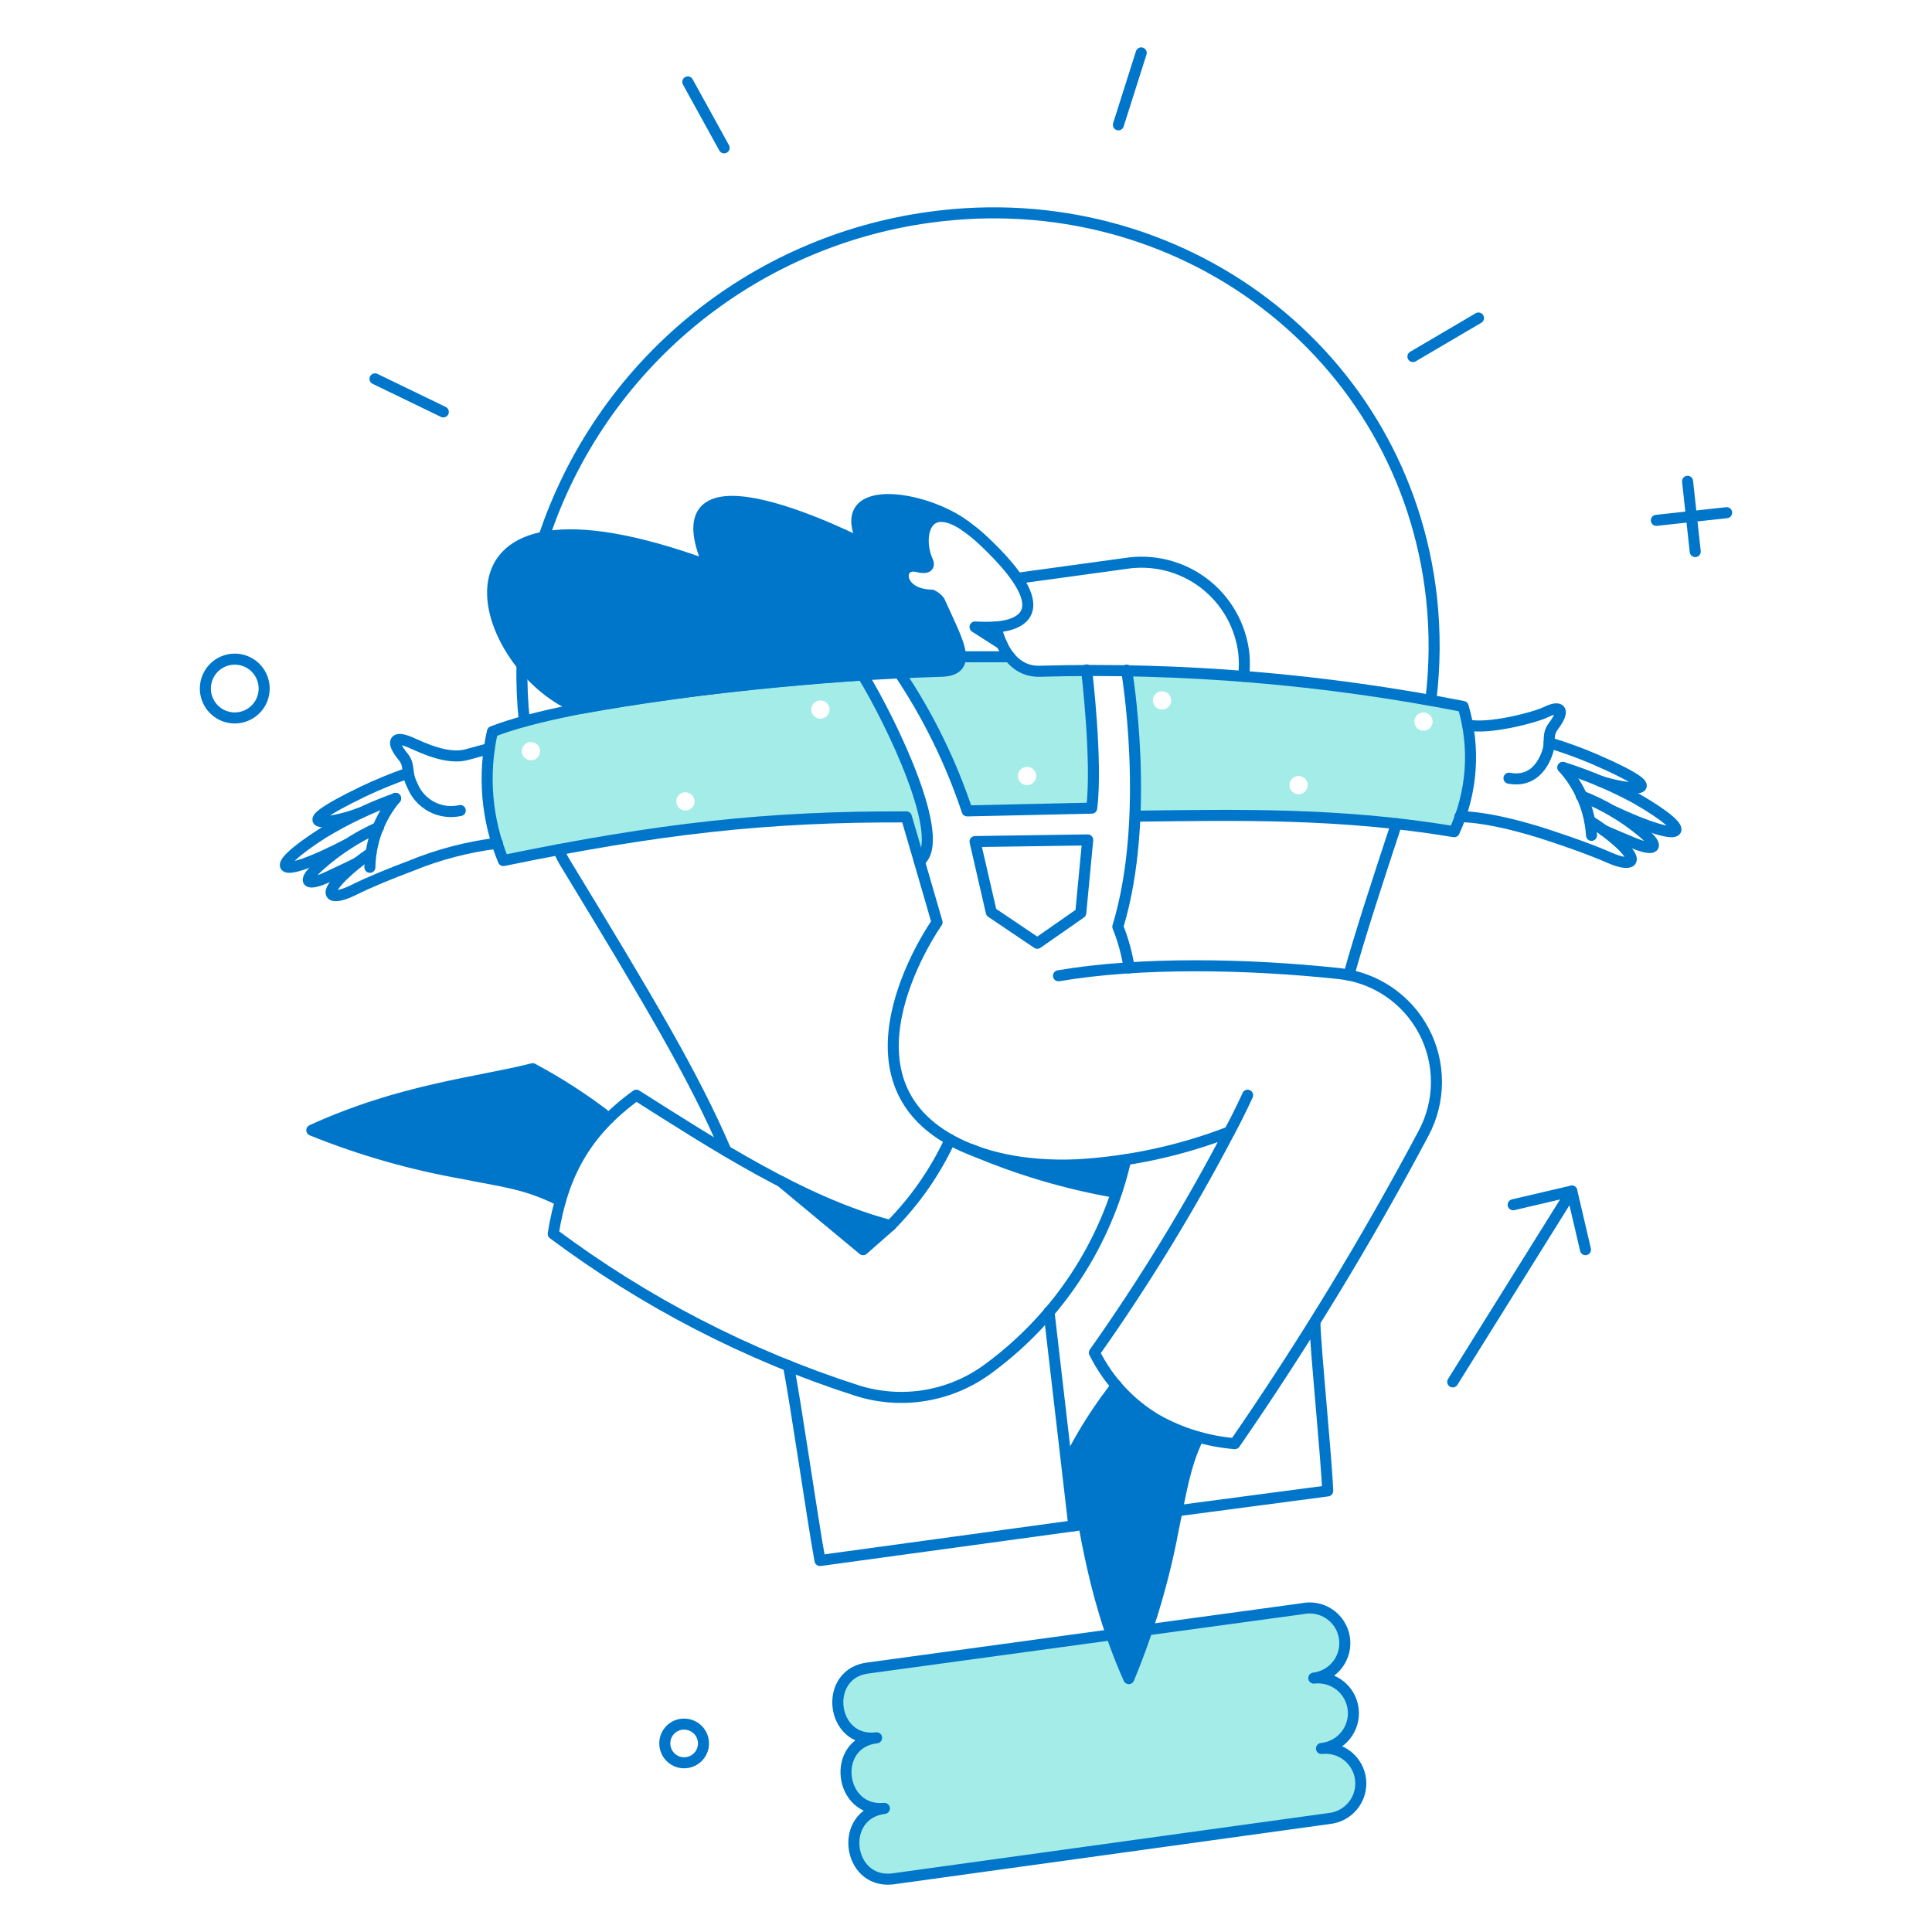 <svg width="350" height="350" viewBox="0 0 350 350" fill="none" xmlns="http://www.w3.org/2000/svg">
<path d="M158.434 314.889C150.224 315.456 149.205 303.057 157.389 302.212L235.857 291.396C236.691 291.218 237.552 291.209 238.389 291.37C239.227 291.528 240.024 291.854 240.734 292.327C241.444 292.799 242.052 293.409 242.523 294.119C242.994 294.829 243.318 295.627 243.477 296.464C243.636 297.302 243.625 298.164 243.446 298.998C243.267 299.83 242.923 300.621 242.435 301.319C241.947 302.019 241.324 302.613 240.602 303.067C239.881 303.522 239.076 303.828 238.235 303.968C239.111 303.919 239.988 304.048 240.813 304.347C241.638 304.647 242.393 305.11 243.034 305.711C243.674 306.31 244.186 307.034 244.539 307.837C244.892 308.639 245.078 309.506 245.087 310.384C245.086 311.946 244.512 313.452 243.475 314.619C242.438 315.787 241.008 316.532 239.458 316.717C240.304 316.628 241.159 316.708 241.974 316.954C242.788 317.199 243.546 317.605 244.202 318.147C244.858 318.688 245.399 319.357 245.794 320.109C246.189 320.863 246.43 321.688 246.502 322.536C246.574 323.384 246.477 324.237 246.215 325.047C245.953 325.857 245.533 326.606 244.978 327.25C244.423 327.896 243.745 328.423 242.984 328.803C242.222 329.183 241.393 329.407 240.544 329.463L162.153 340.288C153.217 341.284 152.087 329.174 159.715 327.69C151.798 327.871 150.859 316.148 158.434 314.889Z" fill="#A4ECE7"/>
<path fill-rule="evenodd" clip-rule="evenodd" d="M265.023 127.986C244.939 124.06 224.554 121.865 204.095 121.427C205.439 130.172 205.946 139.026 205.609 147.868C206.352 147.858 207.095 147.849 207.838 147.839L207.849 147.839L207.861 147.839C225.677 147.609 243.624 147.377 263.368 150.68C266.669 143.57 267.258 135.499 265.023 127.986ZM256.714 131.893C256.404 131.583 256.229 131.162 256.229 130.724C256.229 130.285 256.404 129.864 256.714 129.554C257.024 129.244 257.445 129.069 257.883 129.069C258.322 129.069 258.743 129.244 259.053 129.554C259.363 129.864 259.538 130.285 259.538 130.724C259.538 131.162 259.363 131.583 259.053 131.893C258.743 132.203 258.322 132.378 257.883 132.378C257.445 132.378 257.024 132.203 256.714 131.893ZM233.602 142.235C233.602 142.674 233.776 143.094 234.086 143.405C234.396 143.715 234.817 143.889 235.256 143.889C235.695 143.889 236.115 143.715 236.426 143.405C236.736 143.094 236.91 142.674 236.91 142.235C236.91 141.796 236.736 141.375 236.426 141.065C236.115 140.755 235.695 140.581 235.256 140.581C234.817 140.581 234.396 140.755 234.086 141.065C233.776 141.375 233.602 141.796 233.602 142.235ZM209.343 128.056C209.033 127.745 208.859 127.325 208.859 126.886C208.859 126.447 209.033 126.026 209.343 125.716C209.653 125.406 210.074 125.232 210.513 125.232C210.952 125.232 211.372 125.406 211.682 125.716C211.993 126.026 212.167 126.447 212.167 126.886C212.167 127.325 211.993 127.745 211.682 128.056C211.372 128.366 210.952 128.54 210.513 128.54C210.074 128.54 209.653 128.366 209.343 128.056Z" fill="#A4ECE7"/>
<path fill-rule="evenodd" clip-rule="evenodd" d="M173.959 118.946C173.959 120.6 172.965 121.559 170.287 121.626C168.209 121.659 165.688 121.758 162.909 121.892C168.101 129.64 172.23 138.051 175.181 146.9L197.776 146.404C198.618 139.538 197.513 127.791 196.816 121.361L188.382 121.559C187.314 121.62 186.249 121.416 185.279 120.966C184.309 120.516 183.466 119.833 182.824 118.979V118.946H173.959ZM184.887 141.751C184.577 141.44 184.403 141.02 184.403 140.581C184.403 140.142 184.577 139.721 184.887 139.411C185.198 139.101 185.618 138.927 186.057 138.927C186.496 138.927 186.916 139.101 187.227 139.411C187.537 139.721 187.711 140.142 187.711 140.581C187.711 141.02 187.537 141.44 187.227 141.751C186.916 142.061 186.496 142.235 186.057 142.235C185.618 142.235 185.198 142.061 184.887 141.751Z" fill="#A4ECE7"/>
<path fill-rule="evenodd" clip-rule="evenodd" d="M156.261 122.259C141.108 123.252 104.157 126.626 89.205 132.514C87.481 140.329 88.173 148.485 91.19 155.898C119.506 150.081 139.024 147.892 164.199 147.991L166.515 156.001C171.775 152.13 161.42 130.727 156.261 122.259ZM147.45 129.71C147.14 129.399 146.966 128.979 146.966 128.54C146.966 128.101 147.14 127.681 147.45 127.37C147.76 127.06 148.181 126.886 148.62 126.886C149.059 126.886 149.48 127.06 149.79 127.37C150.1 127.681 150.274 128.101 150.274 128.54C150.274 128.979 150.1 129.399 149.79 129.71C149.48 130.02 149.059 130.194 148.62 130.194C148.181 130.194 147.76 130.02 147.45 129.71ZM122.517 145.179C122.517 145.618 122.691 146.039 123.001 146.349C123.311 146.659 123.732 146.834 124.171 146.834C124.61 146.834 125.031 146.659 125.341 146.349C125.651 146.039 125.825 145.618 125.825 145.179C125.825 144.741 125.651 144.32 125.341 144.01C125.031 143.699 124.61 143.525 124.171 143.525C123.732 143.525 123.311 143.699 123.001 144.01C122.691 144.32 122.517 144.741 122.517 145.179ZM95.016 137.251C94.706 136.941 94.532 136.52 94.532 136.081C94.532 135.643 94.706 135.222 95.016 134.912C95.326 134.601 95.747 134.427 96.186 134.427C96.625 134.427 97.046 134.601 97.356 134.912C97.666 135.222 97.84 135.643 97.84 136.081C97.84 136.52 97.666 136.941 97.356 137.251C97.046 137.561 96.625 137.736 96.186 137.736C95.747 137.736 95.326 137.561 95.016 137.251Z" fill="#A4ECE7"/>
<path d="M176.637 113.586L181.5 116.696C181.04 115.699 180.685 114.657 180.442 113.586C179.174 113.66 177.904 113.66 176.637 113.586Z" fill="#0076CA"/>
<path d="M128.406 102.505C117.918 78.719 156.525 98.674 156.525 98.674C150.372 87.03 167.507 89.677 174.918 95.299C167.375 90.173 166.052 97.615 168.136 101.85C168.5 102.743 168.07 103.173 166.25 102.71C162.446 101.751 162.343 107.76 168.831 107.871C169.365 108.12 169.83 108.495 170.187 108.963C172.172 113.295 173.992 116.769 173.992 118.986C173.992 120.673 172.999 121.632 170.32 121.665C148.43 122.342 126.618 124.586 105.051 128.381C101.972 127.278 99.169 125.525 96.828 123.241C94.488 120.958 92.667 118.198 91.488 115.148C78.521 84.211 128.406 102.505 128.406 102.505Z" fill="#0076CA"/>
<path d="M202.242 251.037C206.119 255.606 211.321 258.855 217.128 260.333C214.779 264.566 213.621 271.977 212.601 276.807C210.864 286.163 208.148 295.31 204.497 304.098C197.218 287.73 196.358 273.697 193.976 263.971C196.358 259.431 199.123 255.104 202.242 251.037Z" fill="#0076CA"/>
<path d="M96.484 193.576C101.344 196.16 105.97 199.16 110.311 202.541C106.108 206.673 103.073 211.843 101.511 217.527C91.499 212.52 74.507 212.545 56.489 204.758C72.764 197.314 86.79 196.09 96.484 193.576Z" fill="#0076CA"/>
<path d="M141.505 214.053L156.358 226.391L161.354 222.026C154.464 220.109 147.807 217.434 141.505 214.053Z" fill="#0076CA"/>
<path d="M203.929 210.116C203.466 212.068 202.904 214.053 202.242 216.036C193.223 214.481 184.418 211.869 176.008 208.258C184.577 211.699 194.85 211.552 203.929 210.116Z" fill="#0076CA"/>
<path d="M201.375 296.149L157.414 302.151C148.968 303.024 150.483 315.867 158.806 314.822C150.492 315.778 151.991 328.404 160.222 327.607C151.887 328.66 153.456 341.215 161.594 340.393L240.79 329.444C241.627 329.358 242.44 329.108 243.181 328.707C243.921 328.305 244.575 327.762 245.104 327.107C245.634 326.452 246.028 325.698 246.265 324.89C246.502 324.082 246.577 323.236 246.485 322.399C246.393 321.561 246.136 320.751 245.73 320.013C245.323 319.277 244.774 318.625 244.116 318.101C243.457 317.577 242.7 317.189 241.891 316.957C241.081 316.727 240.233 316.659 239.397 316.757C240.241 316.673 241.06 316.424 241.808 316.022C242.555 315.622 243.215 315.075 243.749 314.417C244.284 313.759 244.683 312.999 244.923 312.186C245.163 311.373 245.239 310.52 245.147 309.677C245.054 308.833 244.796 308.016 244.386 307.274C243.976 306.531 243.423 305.878 242.759 305.35C242.095 304.822 241.332 304.431 240.516 304.201C239.7 303.969 238.846 303.903 238.004 304.004C238.86 303.903 239.687 303.628 240.435 303.198C241.182 302.768 241.835 302.19 242.353 301.5C242.871 300.809 243.243 300.022 243.448 299.184C243.653 298.347 243.685 297.476 243.544 296.625C243.402 295.773 243.09 294.96 242.625 294.234C242.16 293.506 241.553 292.883 240.84 292.397C240.126 291.911 239.322 291.577 238.476 291.411C237.629 291.246 236.758 291.253 235.914 291.434L207.983 295.247" stroke="#0076CA" stroke-width="2" stroke-linecap="round" stroke-linejoin="round"/>
<path d="M98.502 97.377C103.571 82.137 112.81 68.622 125.171 58.367C137.532 48.112 152.521 41.526 168.434 39.357C213.82 33.13 254.462 64.037 259.339 108.361C260.004 114.509 259.96 120.714 259.207 126.853" stroke="#0076CA" stroke-width="2" stroke-linecap="round" stroke-linejoin="round"/>
<path d="M94.995 130.657C94.633 127.278 94.49 123.878 94.567 120.48" stroke="#0076CA" stroke-width="2" stroke-linecap="round" stroke-linejoin="round"/>
<path d="M101.171 153.931C101.615 154.972 102.146 155.974 102.759 156.926C117.246 180.781 125.618 194.711 131.507 208.467" stroke="#0076CA" stroke-width="2" stroke-linecap="round" stroke-linejoin="round"/>
<path d="M196.341 276.167L148.552 282.703C147.196 275.36 144.025 253.229 142.829 247.439" stroke="#0076CA" stroke-width="2" stroke-linecap="round" stroke-linejoin="round"/>
<path d="M238.207 239.526C238.274 244.081 240.349 264.617 240.521 270.092L213.231 273.698" stroke="#0076CA" stroke-width="2" stroke-linecap="round" stroke-linejoin="round"/>
<path d="M252.987 149.216C249.35 160.264 246.504 168.963 244.354 176.639" stroke="#0076CA" stroke-width="2" stroke-linecap="round" stroke-linejoin="round"/>
<path d="M184.378 104.755L203.896 102.075C206.379 101.684 208.916 101.798 211.354 102.412C213.791 103.025 216.08 104.125 218.082 105.645C220.084 107.165 221.758 109.074 223.004 111.257C224.25 113.441 225.042 115.853 225.333 118.35C225.473 119.736 225.464 121.133 225.306 122.517" stroke="#0076CA" stroke-width="2" stroke-linecap="round" stroke-linejoin="round"/>
<path d="M194.533 276.41L190.036 237.673" stroke="#0076CA" stroke-width="2" stroke-linecap="round" stroke-linejoin="round"/>
<path d="M204.095 121.394C204.095 121.394 208.622 147.793 202.507 167.873C203.471 170.279 204.159 172.787 204.558 175.348" stroke="#0076CA" stroke-width="2" stroke-linecap="round" stroke-linejoin="round"/>
<path d="M205.683 147.859C224.241 147.628 242.832 147.231 263.442 150.67C266.725 143.558 267.301 135.493 265.063 127.986C239.84 123.028 214.144 120.887 188.448 121.601C185.073 121.742 182.86 119.614 181.5 116.705C181.04 115.708 180.686 114.665 180.442 113.595C185.143 113.198 191.586 110.623 178.225 98.014C177.189 97.031 176.083 96.125 174.917 95.301" stroke="#0076CA" stroke-width="2" stroke-linecap="round" stroke-linejoin="round"/>
<path d="M89.205 132.541C104.079 126.743 140.26 123.313 156.294 122.287C161.453 130.757 171.808 152.16 166.548 156.029L164.199 147.99C139.024 147.89 119.506 150.079 91.19 155.897C88.132 148.503 87.439 140.345 89.205 132.541Z" stroke="#0076CA" stroke-width="2" stroke-linecap="round" stroke-linejoin="round"/>
<path d="M168.066 101.693C166.083 97.436 167.462 90.22 174.918 95.289C167.507 89.666 150.367 87.02 156.525 98.663C156.525 98.663 117.92 78.716 128.406 102.494C74.079 82.583 86.492 121.585 105.051 128.364C126.616 124.546 148.429 122.291 170.32 121.615C172.999 121.578 173.992 120.622 173.992 118.935C173.992 116.719 172.118 113.269 170.187 108.913C169.829 108.445 169.364 108.071 168.831 107.821C162.343 107.704 162.447 101.697 166.25 102.66C168.045 103.125 168.436 102.491 168.066 101.693Z" stroke="#0076CA" stroke-width="2" stroke-linecap="round" stroke-linejoin="round"/>
<path d="M73.823 140.084C71.11 141.038 68.45 142.131 65.85 143.36C50.353 150.833 60.591 149.083 65.023 147.365" stroke="#0076CA" stroke-width="2" stroke-linecap="round" stroke-linejoin="round"/>
<path d="M67.206 154.507C65.338 155.755 63.59 157.173 61.983 158.742C58.178 162.547 60.327 163.074 63.999 161.256C67.01 159.766 70.581 158.307 74.354 156.889C79.397 154.813 84.694 153.424 90.106 152.759" stroke="#0076CA" stroke-width="2" stroke-linecap="round" stroke-linejoin="round"/>
<path d="M67.008 157.121C67.09 152.543 68.735 148.13 71.673 144.617" stroke="#0076CA" stroke-width="2" stroke-linecap="round" stroke-linejoin="round"/>
<path d="M64.758 156.294C63.269 157.055 61.385 157.917 59.433 158.841C55.862 160.532 54.34 160.001 57.746 156.926C60.962 154.027 64.612 151.65 68.563 149.881" stroke="#0076CA" stroke-width="2" stroke-linecap="round" stroke-linejoin="round"/>
<path d="M62.839 152.985C49.905 159.701 47.898 157.699 58.54 150.896C62.7 148.381 67.098 146.287 71.673 144.645" stroke="#0076CA" stroke-width="2" stroke-linecap="round" stroke-linejoin="round"/>
<path d="M83.382 146.833C81.636 147.232 79.804 146.996 78.216 146.166C76.628 145.336 75.387 143.968 74.716 142.306C73.466 139.888 74.385 138.733 72.996 137.046C70.845 134.434 71.267 133.161 74.352 134.498C76.365 135.369 81.068 137.741 84.673 136.682C86.184 136.261 87.703 135.855 88.632 135.618" stroke="#0076CA" stroke-width="2" stroke-linecap="round" stroke-linejoin="round"/>
<path d="M280.64 134.552C283.442 135.386 286.192 136.383 288.878 137.537C304.659 144.385 294.37 143.029 289.87 141.507" stroke="#0076CA" stroke-width="2" stroke-linecap="round" stroke-linejoin="round"/>
<path d="M288.019 148.719C289.936 149.893 291.74 151.244 293.405 152.754C297.344 156.426 295.259 157.02 291.519 155.366C288.444 154.008 284.802 152.73 281 151.462C269.682 147.689 264.458 147.957 264.458 147.957" stroke="#0076CA" stroke-width="2" stroke-linecap="round" stroke-linejoin="round"/>
<path d="M288.317 151.331C288.04 146.759 286.211 142.418 283.132 139.026" stroke="#0076CA" stroke-width="2" stroke-linecap="round" stroke-linejoin="round"/>
<path d="M290.501 150.405C292.023 151.101 293.941 151.894 295.926 152.721C299.566 154.241 301.058 153.677 297.548 150.736C294.228 147.958 290.476 145.744 286.44 144.18" stroke="#0076CA" stroke-width="2" stroke-linecap="round" stroke-linejoin="round"/>
<path d="M292.32 146.999C305.554 153.151 307.446 151.021 296.522 144.716C292.254 142.388 287.769 140.483 283.132 139.026" stroke="#0076CA" stroke-width="2" stroke-linecap="round" stroke-linejoin="round"/>
<path d="M265.857 131.319C269.527 132.211 278.026 129.989 279.982 129.036C282.987 127.57 283.483 128.8 281.437 131.516C280.144 133.234 281.035 134.227 280.313 136.346C279.58 138.495 277.701 141.805 273.365 140.978" stroke="#0076CA" stroke-width="2" stroke-linecap="round" stroke-linejoin="round"/>
<path d="M202.242 251.004L200.29 253.651" stroke="#0076CA" stroke-width="2" stroke-linecap="round" stroke-linejoin="round"/>
<path d="M200.29 253.651C197.921 256.922 195.808 260.374 193.971 263.971C196.353 273.698 197.213 287.723 204.492 304.098C208.142 295.31 210.858 286.163 212.595 276.808C213.753 271.41 214.613 265.261 217.123 260.367" stroke="#0076CA" stroke-width="2" stroke-linecap="round" stroke-linejoin="round"/>
<path d="M110.311 202.575C105.965 199.198 101.34 196.198 96.484 193.609C86.79 196.09 72.764 197.314 56.489 204.753C65.308 208.315 74.478 210.943 83.846 212.589C91.274 214.096 95.164 214.351 101.528 217.525" stroke="#0076CA" stroke-width="2" stroke-linecap="round" stroke-linejoin="round"/>
<path d="M263.177 250.342L284.746 215.773" stroke="#0076CA" stroke-width="2" stroke-linecap="round" stroke-linejoin="round"/>
<path d="M287.227 226.391L284.746 215.773L274.126 218.254" stroke="#0076CA" stroke-width="2" stroke-linecap="round" stroke-linejoin="round"/>
<path d="M37.203 124.735C37.203 125.789 37.514 126.819 38.101 127.695C38.686 128.571 39.517 129.253 40.49 129.656C41.464 130.06 42.534 130.165 43.569 129.96C44.601 129.754 45.55 129.247 46.295 128.502C47.041 127.757 47.547 126.808 47.753 125.775C47.958 124.741 47.854 123.67 47.45 122.697C47.048 121.724 46.365 120.892 45.488 120.307C44.612 119.721 43.583 119.409 42.529 119.409C41.829 119.408 41.136 119.546 40.49 119.813C39.844 120.081 39.256 120.473 38.761 120.968C38.267 121.463 37.875 122.05 37.607 122.696C37.34 123.343 37.203 124.036 37.203 124.735Z" stroke="#0076CA" stroke-width="2" stroke-linecap="round" stroke-linejoin="round"/>
<path d="M120.433 315.843C120.433 316.536 120.638 317.215 121.023 317.791C121.41 318.368 121.956 318.817 122.597 319.083C123.238 319.348 123.943 319.418 124.624 319.282C125.305 319.148 125.928 318.813 126.419 318.322C126.91 317.831 127.244 317.208 127.379 316.527C127.514 315.846 127.445 315.141 127.18 314.5C126.914 313.86 126.464 313.313 125.888 312.926C125.312 312.541 124.633 312.336 123.94 312.336C123.478 312.333 123.02 312.421 122.594 312.597C122.167 312.771 121.779 313.029 121.453 313.356C121.126 313.682 120.868 314.07 120.694 314.497C120.518 314.924 120.429 315.381 120.433 315.843Z" stroke="#0076CA" stroke-width="2" stroke-linecap="round" stroke-linejoin="round"/>
<path d="M267.842 57.614L255.965 64.594" stroke="#0076CA" stroke-width="2" stroke-linecap="round" stroke-linejoin="round"/>
<path d="M206.741 9.581L202.606 22.615" stroke="#0076CA" stroke-width="2" stroke-linecap="round" stroke-linejoin="round"/>
<path d="M131.185 26.783L124.601 14.842" stroke="#0076CA" stroke-width="2" stroke-linecap="round" stroke-linejoin="round"/>
<path d="M80.307 74.619L67.934 68.631" stroke="#0076CA" stroke-width="2" stroke-linecap="round" stroke-linejoin="round"/>
<path d="M305.719 87.189L307.107 99.924" stroke="#0076CA" stroke-width="2" stroke-linecap="round" stroke-linejoin="round"/>
<path d="M300.062 94.267L312.797 92.879" stroke="#0076CA" stroke-width="2" stroke-linecap="round" stroke-linejoin="round"/>
<path d="M162.942 121.892C168.134 129.641 172.263 138.053 175.214 146.902L197.776 146.404C198.834 137.934 196.849 121.361 196.849 121.361" stroke="#0076CA" stroke-width="2" stroke-linecap="round" stroke-linejoin="round"/>
<path d="M197.048 152.158L195.791 165.392L187.918 170.882L179.581 165.26L176.637 152.456L197.048 152.158Z" stroke="#0076CA" stroke-width="2" stroke-linecap="round" stroke-linejoin="round"/>
<path d="M182.89 118.979H174.025" stroke="#0076CA" stroke-width="2" stroke-linecap="round" stroke-linejoin="round"/>
<path d="M141.505 214.053L156.358 226.391L161.328 222.019" stroke="#0076CA" stroke-width="2" stroke-linecap="round" stroke-linejoin="round"/>
<path d="M166.548 156.029L169.757 167.079C169.757 167.079 150.274 194.563 172.369 206.605C177.622 209.47 185.106 211.416 195.005 211.018C204.496 210.495 213.845 208.484 222.71 205.056C215.458 218.914 207.291 232.275 198.263 245.049C200.769 250.088 204.673 254.298 209.508 257.177C213.87 259.637 218.712 261.12 223.703 261.53C236.169 243.466 247.581 224.699 257.884 205.32C259.412 202.472 260.217 199.29 260.228 196.057C260.239 192.825 259.455 189.639 257.946 186.78C256.436 183.92 254.247 181.476 251.572 179.661C248.896 177.847 245.815 176.719 242.601 176.374C225.829 174.584 206.477 174.256 191.756 176.771" stroke="#0076CA" stroke-width="2" stroke-linecap="round" stroke-linejoin="round"/>
<path d="M222.71 205.056C224.563 201.648 226.019 198.406 226.019 198.406" stroke="#0076CA" stroke-width="2" stroke-linecap="round" stroke-linejoin="round"/>
<path d="M203.929 210.116C200.462 225.2 191.722 238.551 179.284 247.762C175.896 250.334 171.939 252.05 167.748 252.771C163.557 253.49 159.254 253.191 155.202 251.897C135.434 245.535 116.856 235.944 100.22 223.515C101.937 212.698 106.167 205.028 115.273 198.406C129.09 207.156 145.648 217.955 161.328 222.019C165.799 217.501 169.451 212.242 172.124 206.475" stroke="#0076CA" stroke-width="2" stroke-linecap="round" stroke-linejoin="round"/>
<path d="M176.008 208.258C184.418 211.869 193.223 214.478 202.242 216.032" stroke="#0076CA" stroke-width="2" stroke-linecap="round" stroke-linejoin="round"/>
<path d="M180.442 113.586C179.174 113.66 177.904 113.66 176.637 113.586L181.5 116.696" stroke="#0076CA" stroke-width="2" stroke-linecap="round" stroke-linejoin="round"/>
</svg>
